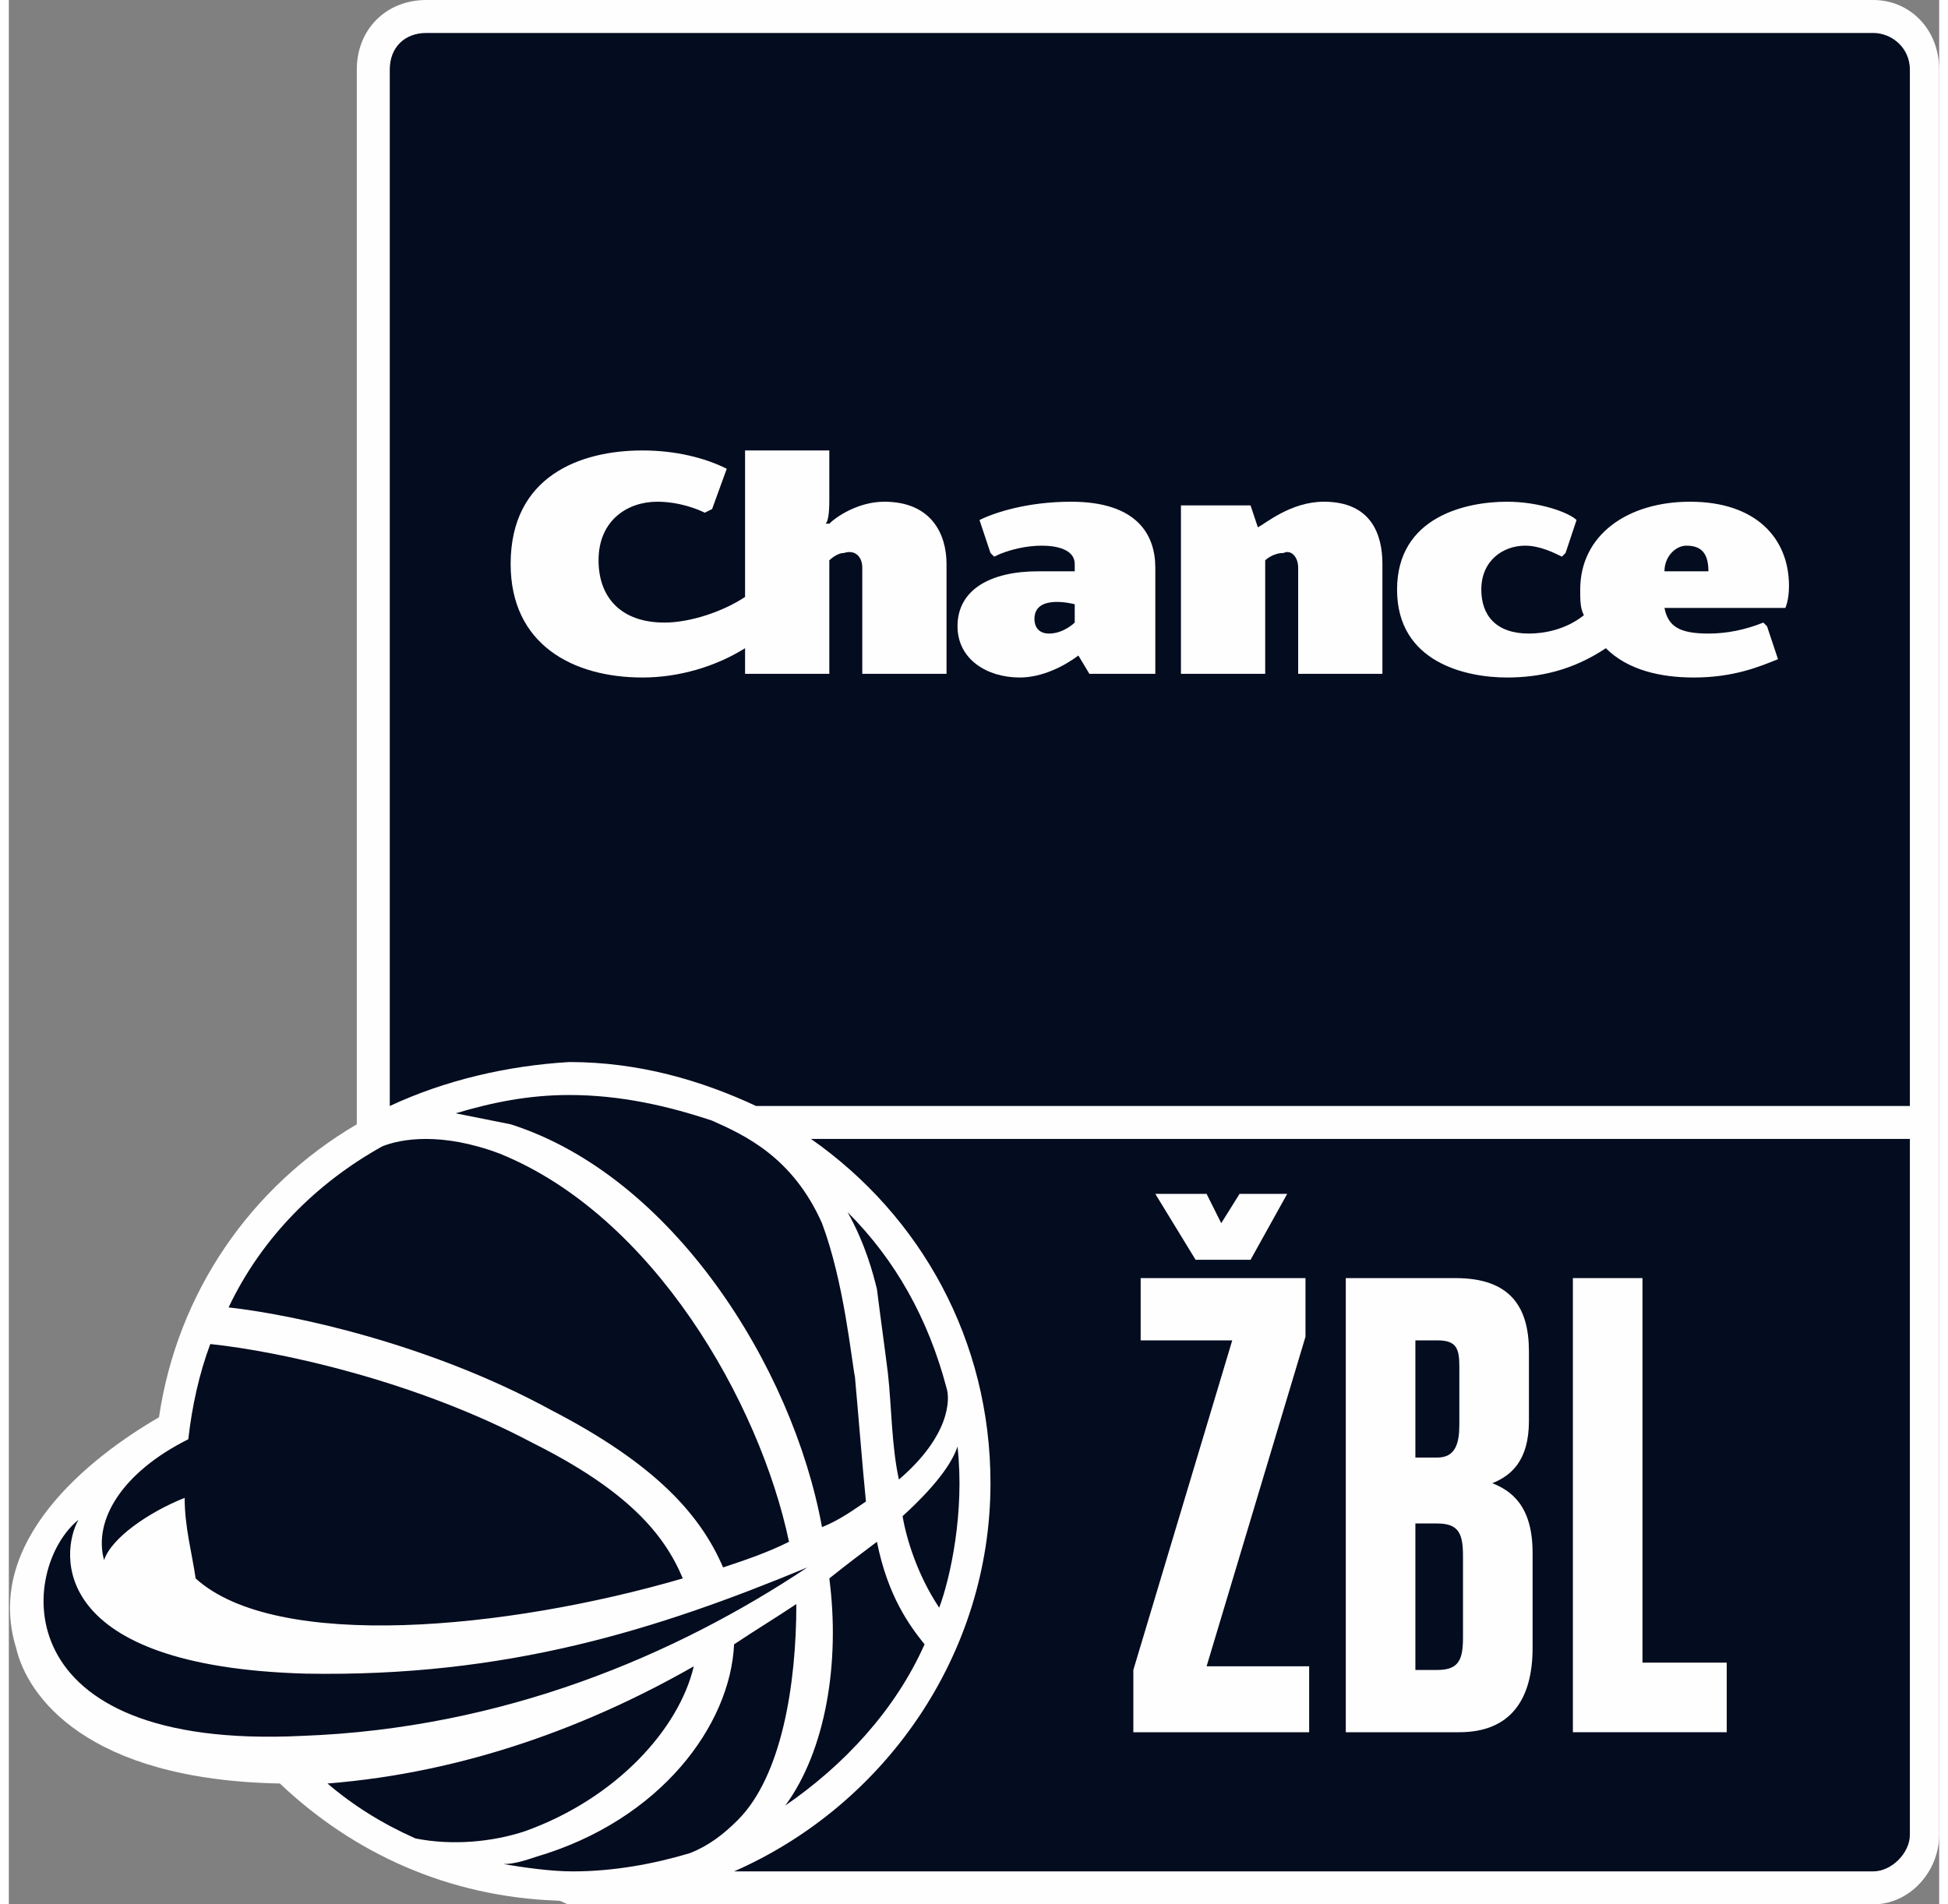 <?xml version="1.0" encoding="UTF-8"?>
<!DOCTYPE svg PUBLIC "-//W3C//DTD SVG 1.1//EN" "http://www.w3.org/Graphics/SVG/1.1/DTD/svg11.dtd">
<!-- Creator: CorelDRAW 2021.5 -->
<svg xmlns="http://www.w3.org/2000/svg" xml:space="preserve" width="45px" height="44px" version="1.1" style="shape-rendering:geometricPrecision; text-rendering:geometricPrecision; image-rendering:optimizeQuality; fill-rule:evenodd; clip-rule:evenodd"
viewBox="0 0 5.27 5.2"
 xmlns:xlink="http://www.w3.org/1999/xlink"
 xmlns:xodm="http://www.corel.com/coreldraw/odm/2003">
 <rect x="0" y="0" width="5.27" height="5.2" fill="#808080" stroke="none"/>
 <defs>
  <style type="text/css">
   <![CDATA[
    .fil0 {fill:#FEFEFE;fill-rule:nonzero}
    .fil1 {fill:#040C1F;fill-rule:nonzero}
   ]]>
  </style>
 </defs>
 <g id="Vrstva_x0020_1">
  <g id="_2026375825920">
   <path class="fil0" d="M5.09 0l-3.95 0c-0.11,0 -0.19,0.08 -0.19,0.19l0 2.88c-0.29,0.17 -0.49,0.46 -0.54,0.8 -0.19,0.11 -0.48,0.34 -0.39,0.63 0.03,0.13 0.19,0.36 0.72,0.37 0.2,0.19 0.46,0.31 0.76,0.32 0.01,0 0.02,0.01 0.03,0.01l3.56 0c0.1,0 0.18,-0.09 0.18,-0.19l0 -4.82c0,-0.11 -0.08,-0.19 -0.18,-0.19z"/>
   <path class="fil1" d="M2.19 3.11c0.3,0.21 0.49,0.55 0.49,0.94 0,0.47 -0.29,0.88 -0.7,1.06l3.11 0c0.05,0 0.1,-0.05 0.1,-0.1l0 -1.9 -3 0z"/>
   <path class="fil1" d="M1.87 4.55c-0.28,0.16 -0.62,0.29 -1,0.32 0.07,0.06 0.15,0.11 0.24,0.15 0.1,0.02 0.21,0.01 0.3,-0.02 0.25,-0.09 0.42,-0.28 0.46,-0.45zm0.28 -0.17c-0.06,0.04 -0.11,0.07 -0.17,0.11 -0.01,0.22 -0.2,0.48 -0.54,0.58 -0.03,0.01 -0.06,0.02 -0.09,0.02 0.06,0.01 0.13,0.02 0.19,0.02 0.11,0 0.22,-0.02 0.32,-0.05 0.05,-0.02 0.09,-0.05 0.13,-0.09 0.12,-0.12 0.16,-0.37 0.16,-0.59zm0.09 -0.07c0.03,0.23 -0.01,0.47 -0.12,0.62 0.16,-0.11 0.3,-0.26 0.38,-0.44 -0.04,-0.05 -0.1,-0.13 -0.13,-0.28 -0.04,0.03 -0.08,0.06 -0.13,0.1zm0.35 -0.36c-0.01,0.03 -0.04,0.09 -0.15,0.19 0.01,0.06 0.04,0.16 0.1,0.25 0.03,-0.08 0.07,-0.26 0.05,-0.44zm-0.64 0.33c0.06,-0.02 0.12,-0.04 0.18,-0.07 -0.08,-0.38 -0.37,-0.89 -0.79,-1.06 -0.16,-0.06 -0.27,-0.04 -0.32,-0.02 -0.18,0.1 -0.33,0.25 -0.42,0.44 0.18,0.02 0.55,0.1 0.88,0.28 0.29,0.15 0.41,0.29 0.47,0.43zm0.45 -0.53c0.01,0.09 0.01,0.2 0.03,0.29 0.14,-0.12 0.14,-0.22 0.13,-0.25 -0.05,-0.19 -0.14,-0.35 -0.27,-0.48 0.05,0.09 0.07,0.17 0.08,0.21 0.01,0.08 0.02,0.15 0.03,0.23zm-0.18 0.42c0.05,-0.02 0.09,-0.05 0.12,-0.07 -0.01,-0.1 -0.02,-0.23 -0.03,-0.34 -0.01,-0.05 -0.03,-0.26 -0.09,-0.42 -0.08,-0.18 -0.21,-0.24 -0.3,-0.28 -0.12,-0.04 -0.25,-0.07 -0.39,-0.07 -0.11,0 -0.21,0.02 -0.31,0.05 0.05,0.01 0.1,0.02 0.15,0.03 0.44,0.14 0.77,0.66 0.85,1.1zm-1.74 -0.08c0,0.08 0.02,0.15 0.03,0.22 0.22,0.2 0.85,0.14 1.33,0 -0.05,-0.12 -0.15,-0.24 -0.41,-0.37 -0.32,-0.17 -0.69,-0.25 -0.88,-0.27 -0.03,0.08 -0.05,0.17 -0.06,0.26 -0.18,0.09 -0.26,0.22 -0.23,0.33 0.02,-0.06 0.12,-0.13 0.22,-0.17zm0.33 0.48c-0.7,-0.02 -0.67,-0.33 -0.62,-0.42 -0.16,0.13 -0.21,0.63 0.61,0.59 0.55,-0.02 1.02,-0.22 1.38,-0.46 -0.41,0.17 -0.82,0.3 -1.37,0.29z"/>
   <path class="fil1" d="M5.09 0.09l-3.95 0c-0.06,0 -0.1,0.04 -0.1,0.1l0 2.83c0.15,-0.07 0.32,-0.11 0.49,-0.12 0.19,0 0.36,0.05 0.51,0.12l3.15 0 0 -2.83c0,-0.06 -0.05,-0.1 -0.1,-0.1z"/>
   <path class="fil0" d="M3.13 3.26l0.14 0 0.04 0.08 0.05 -0.08 0.13 0 -0.1 0.18 -0.15 0 -0.11 -0.18zm0.41 0.23l0 0.16 -0.27 0.9 0.28 0 0 0.18 -0.48 0 0 -0.17 0.27 -0.9 -0.25 0 0 -0.17 0.45 0z"/>
   <path class="fil0" d="M3.84 4.16l0 0.4 0.06 0c0.06,0 0.07,-0.03 0.07,-0.09l0 -0.22c0,-0.06 -0.01,-0.09 -0.07,-0.09l-0.06 0zm0 -0.5l0 0.32 0.06 0c0.05,0 0.06,-0.04 0.06,-0.09l0 -0.16c0,-0.05 -0.01,-0.07 -0.06,-0.07l-0.06 0zm-0.19 -0.17l0.3 0c0.15,0 0.2,0.08 0.2,0.2l0 0.19c0,0.11 -0.05,0.15 -0.1,0.17 0.05,0.02 0.11,0.06 0.11,0.19l0 0.26c0,0.14 -0.06,0.23 -0.2,0.23l-0.31 0 0 -1.24z"/>
   <polygon class="fil0" points="4.46,3.49 4.46,4.54 4.69,4.54 4.69,4.73 4.27,4.73 4.27,3.49 "/>
   <path class="fil0" d="M3.59 1.37c-0.09,0 -0.16,0.06 -0.18,0.07l-0.02 -0.06 -0.19 0 0 0.46 0.23 0 0 -0.31c0,0 0.02,-0.02 0.05,-0.02 0.02,-0.01 0.04,0.01 0.04,0.04l0 0.29 0.23 0 0 -0.3c0,-0.08 -0.03,-0.17 -0.16,-0.17z"/>
   <path class="fil0" d="M2.91 1.7c0,0 -0.03,0.03 -0.07,0.03 -0.03,0 -0.04,-0.02 -0.04,-0.04 0,-0.07 0.11,-0.04 0.11,-0.04l0 0.05zm-0.01 -0.33c-0.12,0 -0.21,0.03 -0.25,0.05l0.03 0.09 0.01 0.01c0.04,-0.02 0.09,-0.03 0.13,-0.03 0.04,0 0.09,0.01 0.09,0.05l0 0.02c-0.03,0 -0.07,0 -0.1,0 -0.13,0 -0.22,0.05 -0.22,0.15 0,0.09 0.08,0.14 0.17,0.14 0.06,0 0.12,-0.03 0.16,-0.06l0.03 0.05 0.18 0 0 -0.29c0,-0.09 -0.05,-0.18 -0.23,-0.18z"/>
   <path class="fil0" d="M2.39 1.37c-0.07,0 -0.13,0.04 -0.15,0.06l-0.01 0c0.01,-0.01 0.01,-0.05 0.01,-0.07l0 -0.13 -0.23 0 0 0.15 0 0.25c-0.06,0.04 -0.15,0.07 -0.22,0.07 -0.12,0 -0.18,-0.07 -0.18,-0.17 0,-0.11 0.08,-0.16 0.16,-0.16 0.06,0 0.11,0.02 0.13,0.03l0.02 -0.01 0.04 -0.11c-0.06,-0.03 -0.14,-0.05 -0.23,-0.05 -0.17,0 -0.36,0.07 -0.36,0.31 0,0.22 0.17,0.31 0.36,0.31 0.1,0 0.2,-0.03 0.28,-0.08l0 0.07 0.23 0 0 -0.31c0,0 0.02,-0.02 0.04,-0.02 0.03,-0.01 0.05,0.01 0.05,0.04l0 0.29 0.23 0 0 -0.3c0,-0.08 -0.04,-0.17 -0.17,-0.17z"/>
   <path class="fil0" d="M4.52 1.56c0,-0.04 0.03,-0.07 0.06,-0.07 0.04,0 0.06,0.02 0.06,0.07l-0.12 0zm0.34 0.04c0,-0.13 -0.09,-0.23 -0.27,-0.23 -0.17,0 -0.3,0.09 -0.3,0.24 0,0.03 0,0.05 0.01,0.07 -0.05,0.04 -0.11,0.05 -0.15,0.05 -0.09,0 -0.13,-0.05 -0.13,-0.12 0,-0.08 0.06,-0.12 0.12,-0.12 0.04,0 0.08,0.02 0.1,0.03l0.01 -0.01 0.03 -0.09c-0.02,-0.02 -0.1,-0.05 -0.19,-0.05 -0.11,0 -0.3,0.04 -0.3,0.24 0,0.2 0.19,0.24 0.3,0.24 0.09,0 0.18,-0.02 0.27,-0.08 0.06,0.06 0.15,0.08 0.24,0.08 0.11,0 0.18,-0.03 0.23,-0.05l-0.03 -0.09 -0.01 -0.01c-0.05,0.02 -0.1,0.03 -0.15,0.03 -0.08,0 -0.11,-0.02 -0.12,-0.07l0.33 0c0,0 0.01,-0.02 0.01,-0.06z"/>
  </g>
 </g>
</svg>
